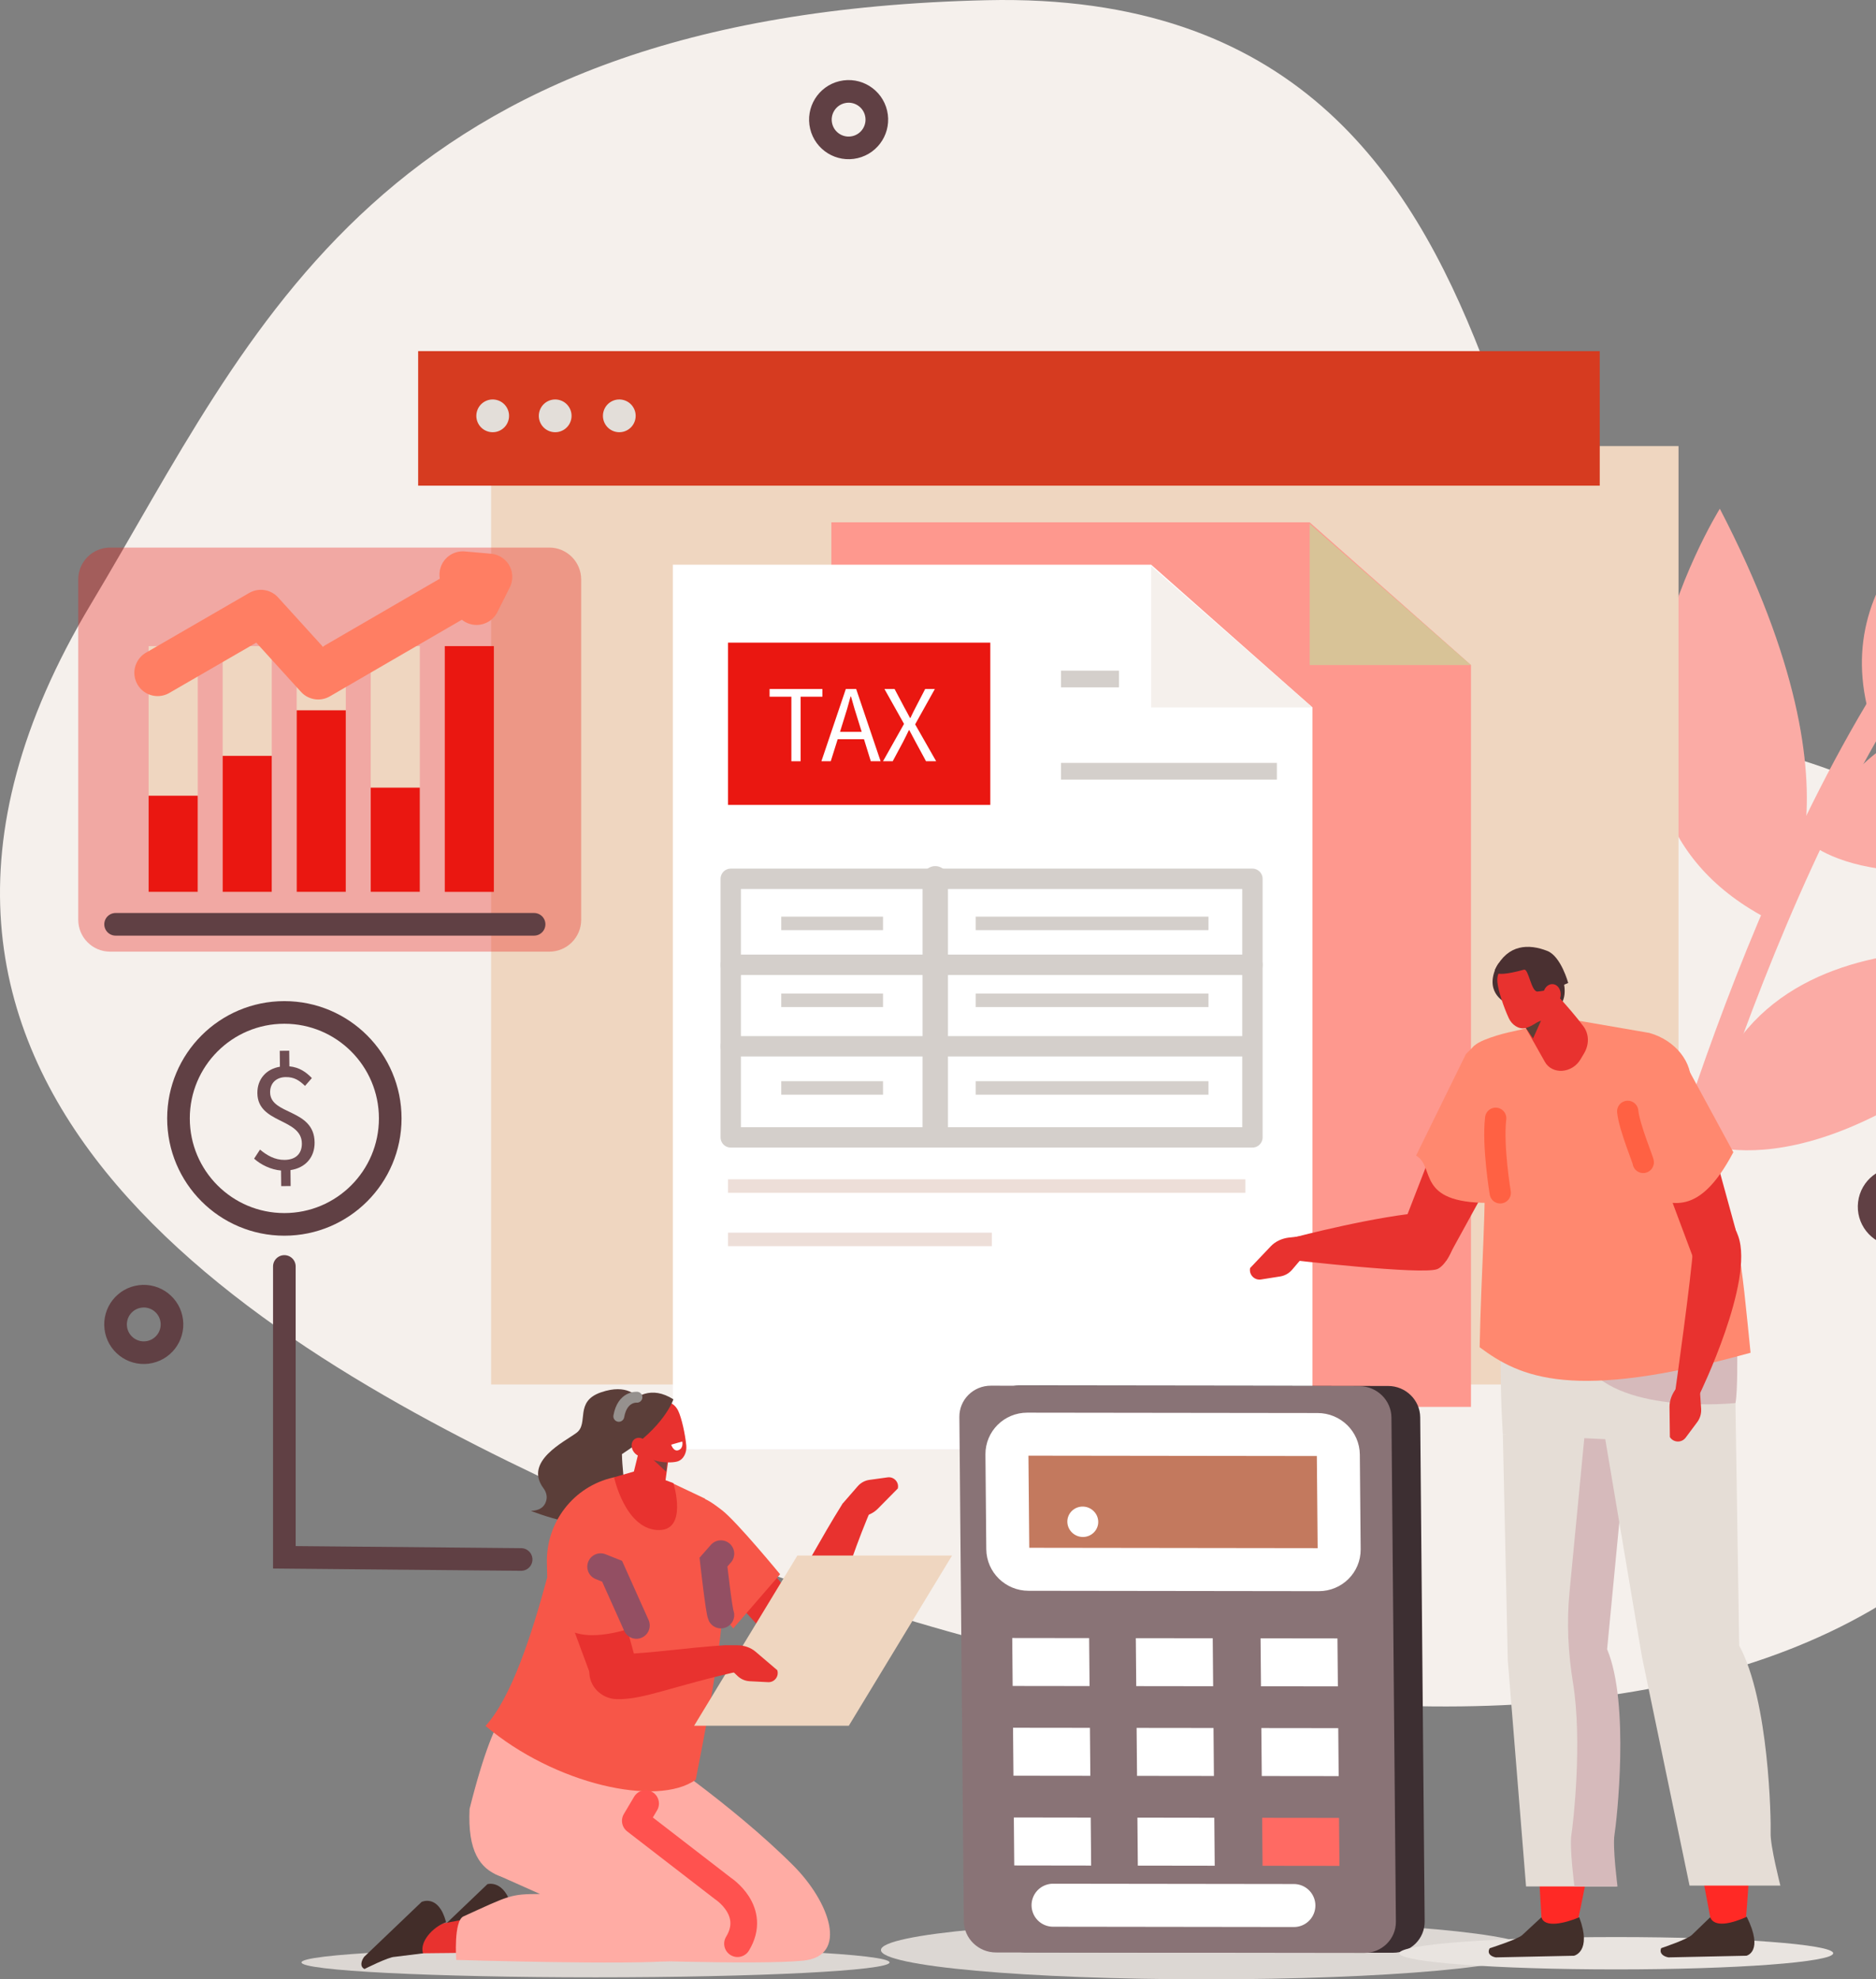 <?xml version="1.0" encoding="UTF-8"?> <svg xmlns="http://www.w3.org/2000/svg" width="291" height="307" viewBox="0 0 291 307" fill="none"><rect x="0" y="0" width="291" height="307" fill="#808080" stroke="none"/><g clip-path="url(#clip0_95_2454)"><path d="M14.105 93.69C39.56 51.232 58.364 2.197 153.069 0.031C247.775 -2.134 226.072 110.728 263.464 114.503C263.464 114.503 341.324 120.815 325.138 200.949C308.953 281.086 191.562 279.158 88.039 231.055C39.87 208.672 -30.242 167.656 14.105 93.69Z" fill="#F5F0EC"></path><path d="M274.871 142.863C274.871 142.863 291.337 126.247 266.775 78.904C266.775 78.904 238.389 124.549 274.871 142.863Z" fill="#FBABA5"></path><path d="M263.576 177.14C263.576 177.14 284.547 187.493 321.601 149.15C321.601 149.15 269.342 136.702 263.576 177.14Z" fill="#FBABA5"></path><path d="M280.753 130.815C280.753 130.815 298.383 146.191 344 118.603C344 118.603 296.658 93.196 280.753 130.815Z" fill="#FBABA5"></path><path d="M290.495 112.658C290.495 112.658 324.156 109.427 330.3 74.673C330.975 70.854 332.511 66.412 336.148 58.861C336.148 58.861 327.256 62.554 318.707 67.073C304.275 74.702 282.597 88.974 290.495 112.658Z" fill="#FBABA5"></path><path d="M255.852 202.766C255.559 202.821 255.252 202.819 254.944 202.741C253.819 202.46 253.132 201.32 253.413 200.194C253.456 200.014 257.962 181.998 266.17 159.671C273.765 139.01 286.188 110.301 302.236 90.861C302.974 89.965 304.3 89.839 305.195 90.58C306.09 91.321 306.216 92.646 305.476 93.542C275.437 129.933 257.667 200.501 257.492 201.208C257.289 202.027 256.631 202.615 255.854 202.766H255.852Z" fill="#FBABA5"></path><path d="M260.367 69.19H76.18V214.734H260.367V69.19Z" fill="#EFD6C0"></path><path d="M248.147 54.458H64.863V75.327H248.147V54.458Z" fill="#D63B20"></path><path d="M78.895 65.082C79.217 63.716 78.372 62.348 77.008 62.026C75.644 61.703 74.277 62.549 73.955 63.915C73.632 65.28 74.478 66.649 75.842 66.971C77.206 67.293 78.573 66.448 78.895 65.082Z" fill="#E3DED9"></path><path d="M88.59 65.082C88.912 63.717 88.067 62.348 86.703 62.026C85.338 61.704 83.971 62.55 83.649 63.915C83.327 65.281 84.172 66.649 85.536 66.971C86.901 67.294 88.268 66.448 88.59 65.082Z" fill="#E3DED9"></path><path d="M98.535 65.082C98.857 63.717 98.012 62.348 96.648 62.026C95.284 61.703 93.916 62.549 93.594 63.915C93.272 65.28 94.117 66.649 95.482 66.971C96.846 67.293 98.213 66.448 98.535 65.082Z" fill="#E3DED9"></path><path d="M228.173 218.215H128.957V81.014H203.15L228.173 103.154V218.215Z" fill="#FE988E"></path><path d="M203.15 81.246V103.154H228.173L203.15 81.246Z" fill="#D8C397"></path><path d="M203.588 224.785H104.37V87.587H178.566L203.588 109.725V224.785Z" fill="white"></path><path d="M178.566 87.817V109.725H203.588L178.566 87.817Z" fill="#F5F0EC"></path><path d="M187.456 167.695H151.349V169.789H187.456V167.695Z" fill="#D4CFCB"></path><path d="M187.456 154.101H151.349V156.196H187.456V154.101Z" fill="#D4CFCB"></path><path d="M187.456 142.175H151.349V144.27H187.456V142.175Z" fill="#D4CFCB"></path><path d="M136.971 167.695H121.185V169.789H136.971V167.695Z" fill="#D4CFCB"></path><path d="M193.179 182.914H112.931V185.008H193.179V182.914Z" fill="#EDDED8"></path><path d="M153.851 191.189H112.931V193.284H153.851V191.189Z" fill="#EDDED8"></path><path d="M136.971 154.101H121.185V156.196H136.971V154.101Z" fill="#D4CFCB"></path><path d="M136.971 142.175H121.185V144.27H136.971V142.175Z" fill="#D4CFCB"></path><path d="M194.272 136.305H113.352V176.411H194.272V136.305Z" stroke="#D4CFCB" stroke-width="3.16" stroke-linecap="round" stroke-linejoin="round"></path><path d="M113.352 149.644H194.275" stroke="#D4CFCB" stroke-width="3.16" stroke-linecap="round" stroke-linejoin="round"></path><path d="M113.352 162.282H193.179" stroke="#D4CFCB" stroke-width="3.16" stroke-linecap="round" stroke-linejoin="round"></path><path d="M145.075 136.305V175.708" stroke="#D4CFCB" stroke-width="3.94" stroke-linecap="round" stroke-linejoin="round"></path><path d="M173.576 104.019H164.577V106.608H173.576V104.019Z" fill="#D4CFCB"></path><path d="M198.066 118.327H164.577V120.916H198.066V118.327Z" fill="#D4CFCB"></path><path d="M153.611 99.677H112.931V124.842H153.611V99.677Z" fill="#EA1711"></path><path d="M122.755 108.061H119.375V106.865H127.568V108.061H124.187V118.073H122.755V108.061Z" fill="white"></path><path d="M131.202 106.865H132.807L136.596 118.071H135.076L134.019 114.653H129.939L128.865 118.071H127.413L131.202 106.865ZM130.3 113.51H133.663L133.133 111.803C132.724 110.556 132.366 109.325 132.006 108.027H131.938C131.597 109.325 131.239 110.556 130.83 111.803L130.3 113.51Z" fill="white"></path><path d="M140.233 112.28L137.193 106.865H138.764L140.283 109.735C140.574 110.248 140.813 110.708 141.155 111.357H141.222C141.53 110.708 141.752 110.246 142.023 109.735L143.509 106.865H145.012L141.955 112.348L145.215 118.071H143.644L142.006 115.046C141.716 114.498 141.409 113.936 141.051 113.251H140.983C140.659 113.934 140.368 114.498 140.095 115.046L138.474 118.071H136.971L140.23 112.28H140.233Z" fill="white"></path><path d="M22.836 209.771C25.235 209.475 26.941 207.288 26.646 204.887C26.35 202.485 24.166 200.778 21.766 201.074C19.367 201.37 17.661 203.556 17.957 205.958C18.252 208.359 20.437 210.066 22.836 209.771Z" stroke="#604044" stroke-width="3.51" stroke-linecap="round" stroke-linejoin="round"></path><path d="M298.653 187.7C298.949 185.299 297.243 183.112 294.844 182.816C292.445 182.521 290.26 184.228 289.965 186.629C289.669 189.031 291.375 191.217 293.774 191.513C296.173 191.809 298.358 190.102 298.653 187.7Z" stroke="#604044" stroke-width="3.51" stroke-linecap="round" stroke-linejoin="round"></path><path d="M132.64 22.82C134.993 22.264 136.45 19.905 135.895 17.55C135.339 15.195 132.982 13.736 130.629 14.292C128.276 14.848 126.819 17.208 127.374 19.563C127.93 21.918 130.287 23.376 132.64 22.82Z" stroke="#604044" stroke-width="3.51" stroke-linecap="round" stroke-linejoin="round"></path><path d="M44.109 189.905C53.179 189.905 60.532 182.546 60.532 173.468C60.532 164.39 53.179 157.031 44.109 157.031C35.039 157.031 27.686 164.39 27.686 173.468C27.686 182.546 35.039 189.905 44.109 189.905Z" stroke="#604044" stroke-width="3.51" stroke-miterlimit="10" stroke-linecap="round"></path><path d="M43.591 181.548C42.026 181.417 40.453 180.652 39.417 179.709L40.332 178.305C41.392 179.198 42.648 179.92 44.138 179.903C45.946 179.884 46.839 178.871 46.824 177.355C46.783 173.393 39.974 174.321 39.923 169.552C39.899 167.375 41.3 165.796 43.422 165.454L43.395 162.984L44.862 162.969L44.888 165.391C46.454 165.546 47.489 166.292 48.377 167.213L47.315 168.424C46.401 167.552 45.638 167.048 44.32 167.06C42.829 167.077 41.885 168.014 41.9 169.433C41.936 172.979 48.745 171.93 48.801 177.188C48.825 179.511 47.376 181.141 45.058 181.485L45.084 183.955L43.618 183.969L43.591 181.548Z" fill="#6F4D52"></path><path d="M187.132 306.998C215.013 306.998 237.614 304.965 237.614 302.457C237.614 299.949 215.013 297.916 187.132 297.916C159.251 297.916 136.649 299.949 136.649 302.457C136.649 304.965 159.251 306.998 187.132 306.998Z" fill="#DCD7D3"></path><path d="M216.096 302.873L158.944 302.8C156.22 302.798 153.991 300.621 153.967 297.94L153.277 219.743C153.253 217.062 155.443 214.889 158.17 214.894L215.322 214.967C218.046 214.969 220.275 217.147 220.299 219.828L220.989 298.025C221.013 300.706 218.823 302.878 216.096 302.873Z" fill="#3D2F32"></path><path d="M211.634 302.902L154.482 302.83C151.758 302.827 149.529 300.65 149.505 297.969L148.815 219.772C148.791 217.091 150.981 214.918 153.708 214.923L210.86 214.996C213.584 214.998 215.813 217.176 215.837 219.857L216.527 298.054C216.551 300.735 214.361 302.907 211.634 302.902Z" fill="#897376"></path><path d="M204.568 243.458L159.54 243.399C157.781 243.399 156.341 241.992 156.324 240.258L156.193 225.572C156.179 223.841 157.592 222.438 159.353 222.441L204.382 222.499C206.141 222.499 207.581 223.906 207.598 225.64L207.728 240.326C207.743 242.058 206.33 243.46 204.568 243.458Z" fill="#C3795E"></path><path d="M204.568 243.458L159.54 243.399C157.781 243.399 156.341 241.992 156.324 240.258L156.193 225.572C156.179 223.841 157.592 222.438 159.353 222.441L204.382 222.499C206.141 222.499 207.581 223.906 207.598 225.64L207.728 240.326C207.743 242.058 206.33 243.46 204.568 243.458Z" stroke="white" stroke-width="6.67" stroke-linecap="round" stroke-linejoin="round"></path><path d="M169.01 261.513L157.081 261.498L157.016 254.058L168.943 254.073L169.01 261.513Z" fill="white"></path><path d="M188.18 261.537L176.25 261.522L176.185 254.082L188.114 254.097L188.18 261.537Z" fill="white"></path><path d="M207.528 261.561L195.601 261.547L195.535 254.107L207.462 254.121L207.528 261.561Z" fill="white"></path><path d="M169.131 275.431L157.205 275.417L157.139 267.977L169.066 267.991L169.131 275.431Z" fill="white"></path><path d="M188.3 275.455L176.374 275.441L176.308 268.001L188.235 268.015L188.3 275.455Z" fill="white"></path><path d="M207.651 275.479L195.722 275.465L195.656 268.025L207.586 268.039L207.651 275.479Z" fill="white"></path><path d="M169.255 289.352L157.328 289.335L157.263 281.895L169.19 281.912L169.255 289.352Z" fill="white"></path><path d="M188.424 289.376L176.497 289.359L176.432 281.919L188.359 281.936L188.424 289.376Z" fill="white"></path><path d="M207.774 289.4L195.845 289.386L195.78 281.946L207.707 281.96L207.774 289.4Z" fill="#FF6A63"></path><path d="M167.98 238.389C166.661 238.389 165.574 237.326 165.562 236.027C165.55 234.732 166.62 233.671 167.938 233.673C169.257 233.673 170.344 234.737 170.356 236.035C170.368 237.33 169.298 238.391 167.98 238.389Z" fill="white"></path><path d="M163.346 295.503L200.704 295.552" stroke="white" stroke-width="6.67" stroke-linecap="round" stroke-linejoin="round"></path><path fill-rule="evenodd" clip-rule="evenodd" d="M84.763 232.617C84.891 231.988 84.686 231.346 84.303 230.832C81.196 226.652 87.579 223.615 89.44 222.223C91.381 220.77 89.055 217.391 93.213 215.957C97.37 214.521 98.744 216.698 98.942 216.631C99.233 216.531 98.471 220.675 98.471 220.675C98.471 220.675 96.397 221.365 96.474 225.536C96.552 229.706 97.677 231.864 95.134 235.168C92.591 238.471 82.341 234.334 82.341 234.334C84.037 234.301 84.601 233.409 84.763 232.617Z" fill="#5B3E39"></path><path d="M92.375 306.688C117.566 306.688 137.987 305.652 137.987 304.375C137.987 303.097 117.566 302.062 92.375 302.062C67.185 302.062 46.764 303.097 46.764 304.375C46.764 305.652 67.185 306.688 92.375 306.688Z" fill="#DCD7D3"></path><path fill-rule="evenodd" clip-rule="evenodd" d="M75.829 300.209L71.442 300.754C70.499 300.749 66.753 302.641 66.753 302.641C65.959 302.258 66.276 301.326 66.702 300.747L75.609 292.236C75.609 292.236 78.244 291.439 79.403 295.864C77.245 296.678 75.27 298.468 75.829 300.209Z" fill="#422D29"></path><path fill-rule="evenodd" clip-rule="evenodd" d="M83.517 295.482L64.614 299.129L61.901 302.994L88.692 302.708L83.517 295.482Z" fill="#E8322F"></path><path d="M121.756 248.117C125.584 242.295 126.975 239.173 130.684 233.237L135.507 233.177C129.845 246.204 130.285 251.111 125.506 254.819C119.22 253.494 120.306 249.849 121.756 248.117Z" fill="#E8322F"></path><path fill-rule="evenodd" clip-rule="evenodd" d="M109.461 232.562C109.461 232.562 128.175 251.673 126.322 254.334L125.535 255.533C124.514 257.09 122.305 257.269 121.044 255.899L111.661 245.688L109.79 243.746L109.461 232.564V232.562Z" fill="#E8322F"></path><path fill-rule="evenodd" clip-rule="evenodd" d="M80.146 264.353L104.087 268.713C107.862 270.565 103.932 293.052 103.932 293.052L87.988 292.132C80.632 291.207 72.202 293.726 72.838 280.57C77.38 262.45 80.148 264.353 80.148 264.353H80.146Z" fill="#FFACA4"></path><path fill-rule="evenodd" clip-rule="evenodd" d="M99.983 270.754C99.983 270.754 113.454 279.735 123.048 289.337C128.705 295 131.691 303.382 124.596 304.101C117.502 304.82 93.246 303.893 93.246 303.893L91.691 297.242L103.569 293.767L89.159 283.505L99.988 270.754H99.983Z" fill="#FFACA4"></path><path fill-rule="evenodd" clip-rule="evenodd" d="M82.135 269.553C82.135 269.553 93.655 279.735 103.25 289.335C108.907 294.997 111.893 303.379 104.798 304.099C97.704 304.818 70.767 303.987 70.767 303.987C70.767 303.987 70.334 297.945 71.89 297.237C78.985 294.011 79.118 293.762 83.768 293.762L76.669 290.597L82.135 269.551V269.553Z" fill="#FFACA4"></path><path fill-rule="evenodd" clip-rule="evenodd" d="M109.369 232.443L104.268 230.026L101.936 229.287L95.255 229.13C95.255 229.13 95.202 229.142 95.1 229.164C88.978 230.554 84.698 236.095 84.831 242.377L84.879 244.673C82.445 253.721 79.265 263.397 75.311 267.693C86.043 276.761 101.967 280.316 107.922 276.036C113.87 245.875 112.757 244.981 109.367 232.443H109.369Z" fill="#F75648"></path><path fill-rule="evenodd" clip-rule="evenodd" d="M103.869 224.998C103.869 224.998 103.383 228.505 102.981 231.411C102.875 232.186 102.362 232.84 101.643 233.126C100.924 233.412 100.109 233.281 99.511 232.787C99.315 232.625 99.124 232.467 98.945 232.317C98.125 231.639 97.764 230.542 98.018 229.503C98.671 226.836 99.864 221.98 99.864 221.98L103.871 224.998H103.869Z" fill="#E8322F"></path><path fill-rule="evenodd" clip-rule="evenodd" d="M103.523 226.158L103.342 228.28L101.357 226.425L103.523 226.158Z" fill="#7A423F"></path><path d="M104.459 230.04C104.459 230.04 106.838 237.669 101.88 237.308C96.922 236.948 95.255 229.127 95.255 229.127L99.064 228.026L104.459 230.04Z" fill="#E8322F"></path><path fill-rule="evenodd" clip-rule="evenodd" d="M98.229 220.944C97.929 219.951 98.483 218.902 99.465 218.602C100.513 218.282 101.834 217.878 102.882 217.558C103.864 217.258 104.752 217.878 105.2 218.813C105.727 219.917 106.274 222.375 106.456 224.206C106.557 225.24 106.069 226.371 105.086 226.672C104.038 226.991 100.595 226.94 99.722 225.139C99.056 223.765 98.669 222.407 98.229 220.944Z" fill="#E8322F"></path><path fill-rule="evenodd" clip-rule="evenodd" d="M95.17 225.657C95.17 225.657 95.368 220.334 96.695 218.643C98.475 216.371 101.091 214.901 104.452 217.037C104.452 217.037 103.1 221.312 96.472 225.538L95.17 225.659V225.657Z" fill="#5B3E39"></path><path fill-rule="evenodd" clip-rule="evenodd" d="M98.326 225.223C98.831 225.906 99.695 226.117 100.252 225.696C100.811 225.274 100.852 224.376 100.346 223.693C99.84 223.01 98.976 222.799 98.42 223.22C97.863 223.642 97.82 224.54 98.326 225.223Z" fill="#E8322F"></path><path fill-rule="evenodd" clip-rule="evenodd" d="M105.829 223.581L104.113 224.068C104.113 224.068 104.476 225.243 105.275 224.911C106.071 224.579 105.829 223.581 105.829 223.581Z" fill="white"></path><path fill-rule="evenodd" clip-rule="evenodd" d="M121.008 244.174L113.732 252.576L106.642 243.656L109.251 232.496C109.251 232.496 109.718 232.46 112.028 234.264C114.339 236.069 121.008 244.177 121.008 244.177V244.174Z" fill="#F75648"></path><path d="M130.68 233.24L133.061 230.501C133.528 229.973 134.166 229.629 134.863 229.532L137.687 229.142C138.672 229.006 139.487 229.898 139.267 230.866L136.151 234.022C135.463 234.717 134.479 235.16 133.392 235.257L131.585 235.419L130.68 233.237V233.24Z" fill="#E8322F"></path><path d="M98.8 216.713C98.8 216.713 96.549 216.5 95.988 219.675" stroke="#96918E" stroke-width="1.69" stroke-linecap="round" stroke-linejoin="round"></path><path fill-rule="evenodd" clip-rule="evenodd" d="M65.618 302.965L61.231 303.51C60.287 303.505 56.542 305.397 56.542 305.397C55.748 305.014 56.065 304.082 56.491 303.503L65.398 294.992C65.398 294.992 68.033 293.709 69.192 298.131C67.034 298.945 65.059 301.221 65.618 302.965Z" fill="#422D29"></path><path d="M100.143 279.732L98.55 282.413L112.159 292.919C112.159 292.919 117.497 296.375 114.402 301.468" stroke="#FF524F" stroke-width="4.14" stroke-linecap="round" stroke-linejoin="round"></path><path d="M111.82 250.495C111.527 249.895 110.671 242.285 110.671 242.285L111.82 240.978" stroke="#934F63" stroke-width="4.14" stroke-miterlimit="10" stroke-linecap="round"></path><path d="M131.667 267.662H107.673L123.689 241.266H147.683L131.667 267.662Z" fill="#EFD6C0"></path><path d="M95.231 256.642C102.187 256.337 105.531 255.64 112.51 255.172L115.382 259.05C104.254 261.486 99.915 263.658 95.637 263.54C93.288 263.474 91.33 261.542 91.417 259.19C91.504 256.829 93.612 256.526 95.228 256.642H95.231Z" fill="#E8322F"></path><path d="M111.866 257.519L114.414 259.953C114.925 260.44 115.59 260.725 116.294 260.762L119.142 260.907C120.134 260.958 120.872 260.001 120.57 259.052L117.194 256.175C116.449 255.54 115.43 255.184 114.339 255.182L112.524 255.175L111.869 257.519H111.866Z" fill="#E8322F"></path><path fill-rule="evenodd" clip-rule="evenodd" d="M99.189 259.626L93.871 240.2C93.193 236.48 92.767 240.236 89.206 241.503C89.206 241.503 86.353 245.492 86.829 246.904L91.511 259.546L99.187 259.626H99.189Z" fill="#E8322F"></path><path fill-rule="evenodd" clip-rule="evenodd" d="M94.478 234.535L98.834 252.2C98.834 252.2 92.235 254.838 88.431 252.92C88.431 252.92 87.202 249.786 86.183 245.838C84.748 240.282 88.753 234.802 94.481 234.535H94.478Z" fill="#F75648"></path><path d="M98.715 252.108L94.948 243.702L93.169 242.993" stroke="#934F63" stroke-width="4.14" stroke-miterlimit="10" stroke-linecap="round"></path><path fill-rule="evenodd" clip-rule="evenodd" d="M242.481 152.069C242.481 152.069 243.521 155.423 241.157 156.566C238.793 157.709 235.681 150.819 235.681 150.819L242.481 152.069Z" fill="#4A3031"></path><path d="M202.831 194.107L200.438 196.929C199.959 197.493 199.296 197.866 198.565 197.982L195.608 198.45C194.577 198.612 193.701 197.694 193.914 196.672L197.123 193.296C197.829 192.55 198.855 192.068 199.993 191.942L201.887 191.734L202.831 194.107Z" fill="#E8322F"></path><path d="M250.712 305.46C269.296 305.46 284.361 304.336 284.361 302.951C284.361 301.565 269.296 300.442 250.712 300.442C232.129 300.442 217.064 301.565 217.064 302.951C217.064 304.336 232.129 305.46 250.712 305.46Z" fill="#E9E4E0"></path><path fill-rule="evenodd" clip-rule="evenodd" d="M244.595 298.567C244.595 298.567 251.777 268.093 246.935 256.037L253.708 214.698L234.343 216.025L239.192 298.86L244.595 298.567Z" fill="#FF2925"></path><path fill-rule="evenodd" clip-rule="evenodd" d="M239.107 297.368L236.102 300.154C235.291 300.841 231.076 302.178 231.076 302.178C230.595 303.033 231.355 303.484 232.022 303.595L244.14 303.341C244.14 303.341 246.984 302.759 244.97 297.371C242.686 298.344 239.538 299.039 239.107 297.364V297.368Z" fill="#422F2A"></path><path fill-rule="evenodd" clip-rule="evenodd" d="M233.119 222.484L233.883 257.495L236.717 292.592H250.804C250.804 292.592 250.016 286.489 250.337 284.554C250.659 282.619 252.755 264.252 249.19 255.802L252.498 221.392L233.121 222.487L233.119 222.484Z" fill="#E5DDD6"></path><path fill-rule="evenodd" clip-rule="evenodd" d="M249.29 255.799L252.597 221.39L245.878 221.755L243.456 246.955C243.003 251.651 243.24 256.366 243.998 261.006C245.493 270.176 244.019 282.956 243.753 284.552C243.431 286.489 244.22 292.59 244.22 292.59H250.904C250.904 292.59 250.115 286.487 250.437 284.552C250.758 282.614 252.854 264.249 249.29 255.799Z" fill="#D6BABB"></path><path fill-rule="evenodd" clip-rule="evenodd" d="M270.733 298.507C270.733 298.507 273.961 267.667 267.554 255.465L268.964 213.63L249.771 214.974L265.555 298.795L270.731 298.509L270.733 298.507Z" fill="#FF2925"></path><path fill-rule="evenodd" clip-rule="evenodd" d="M265.286 297.368L262.443 300.112C261.722 300.81 257.681 302.161 257.681 302.161C257.311 303.026 258.129 303.481 258.811 303.595L270.895 303.338C270.895 303.338 273.663 302.75 270.951 297.298C268.793 298.281 265.932 299.064 265.286 297.366V297.368Z" fill="#422F2A"></path><path fill-rule="evenodd" clip-rule="evenodd" d="M248.714 221.511L254.69 256.94L262.078 292.459H276.166C276.166 292.459 274.585 286.283 274.656 284.324C274.726 282.365 274.438 263.78 269.777 255.228L269.187 217.055L248.711 221.513L248.714 221.511Z" fill="#E5DDD6"></path><path fill-rule="evenodd" clip-rule="evenodd" d="M262 194.209L235.688 196.214C231.408 197.786 233.119 222.484 233.119 222.484L250.42 223.286C258.458 223.119 267.965 229.428 268.964 216.023C270.109 200.7 262 194.209 262 194.209Z" fill="#E5DDD6"></path><path fill-rule="evenodd" clip-rule="evenodd" d="M269.206 217.614C269.206 217.614 251.746 219.496 246.067 211.823L269.473 209.811C269.473 209.811 269.56 215.655 269.206 217.614Z" fill="#D6BABB"></path><path fill-rule="evenodd" clip-rule="evenodd" d="M235.023 176.072L224.342 195.524L217.427 190.656L227.57 164.515L235.023 176.072Z" fill="#E8322F"></path><path fill-rule="evenodd" clip-rule="evenodd" d="M200.854 191.894C200.854 191.894 213.763 188.496 221.533 187.999C228.584 187.549 225.247 195.88 222.956 196.837C220.664 197.791 200.075 195.393 200.075 195.393L200.854 191.896V191.894Z" fill="#E8322F"></path><path fill-rule="evenodd" clip-rule="evenodd" d="M227.401 163.468L219.66 179.23C222.728 181.025 219.52 186.573 230.892 186.573L239.381 171.95L228.749 162.144L227.401 163.466V163.468Z" fill="#FF886F"></path><path fill-rule="evenodd" clip-rule="evenodd" d="M234.101 160.105L241.382 158.441L244.215 158.203L255.842 160.209C259.895 161.345 262.644 164.817 262.254 168.305L264.589 180.395C269.753 188.162 270.092 195.759 271.544 209.811C243.935 217.488 235.792 213.628 229.518 208.961C229.777 196.316 230.578 187.377 230.295 177.711C230.162 173.156 227.435 169.363 227.928 165.893C228.233 163.742 227.183 162.536 230.29 161.279C231.505 160.787 232.785 160.405 234.101 160.102V160.105Z" fill="#FF886F"></path><path fill-rule="evenodd" clip-rule="evenodd" d="M235.342 157.08C235.342 157.08 237.699 161.257 239.649 164.718C240.17 165.641 241.196 166.162 242.333 166.084C243.47 166.007 244.545 165.341 245.142 164.343C245.338 164.016 245.527 163.698 245.708 163.396C246.526 162.027 246.505 160.407 245.65 159.237C243.463 156.239 239.381 152.066 239.381 152.066L235.342 157.082V157.08Z" fill="#E8322F"></path><path fill-rule="evenodd" clip-rule="evenodd" d="M255.903 177.082L262.891 195.759L269.223 190.697L263.322 169.213L255.903 177.082Z" fill="#E8322F"></path><path fill-rule="evenodd" clip-rule="evenodd" d="M263.653 216.202C263.653 216.202 272.137 198.791 269.63 191.727C267.123 184.662 262.755 190.542 262.617 193.541C262.431 197.573 259.837 215.931 259.837 215.931L263.653 216.204V216.202Z" fill="#E8322F"></path><path fill-rule="evenodd" clip-rule="evenodd" d="M251.571 171.332L256.486 186.345C258.983 185.989 263.237 189.402 268.87 178.712L260.885 164.001L250.712 170.276L251.571 171.332Z" fill="#FF886F"></path><path d="M232.712 185.013C232.712 185.013 231.495 177.704 232.006 173.447" stroke="#FF6143" stroke-width="3.3" stroke-linecap="round" stroke-linejoin="round"></path><path d="M254.889 180.293C255.082 180.424 252.723 174.851 252.486 172.374" stroke="#FF6143" stroke-width="3.3" stroke-linecap="round" stroke-linejoin="round"></path><path fill-rule="evenodd" clip-rule="evenodd" d="M233.675 155.585C233.675 155.585 230.314 154.152 231.989 150.238C233.663 146.324 236.893 152.309 236.838 152.43C236.782 152.551 233.675 155.588 233.675 155.588V155.585Z" fill="#4A3031"></path><path fill-rule="evenodd" clip-rule="evenodd" d="M236.584 159.283L237.803 161.059L239.044 158.3L236.584 159.283Z" fill="#5B3F35"></path><path fill-rule="evenodd" clip-rule="evenodd" d="M239.843 150.441C239.577 149.363 238.498 148.7 237.431 148.959C236.291 149.235 234.856 149.584 233.716 149.86C232.649 150.119 232.168 151.175 232.264 152.279C232.381 153.582 233.215 156.145 234.043 157.93C234.51 158.937 235.579 159.71 236.647 159.451C237.786 159.174 240.927 157.251 240.75 155.113C240.615 153.485 240.233 152.025 239.841 150.439L239.843 150.441Z" fill="#E8322F"></path><path fill-rule="evenodd" clip-rule="evenodd" d="M243.255 152.464C243.255 152.464 242.147 148.32 240.005 147.487C237.128 146.365 233.92 146.44 231.989 150.238C231.989 150.238 230.755 151.948 236.4 150.398C237.116 150.201 237.513 153.868 238.495 153.788C239.816 153.679 241.389 153.285 243.255 152.464Z" fill="#4A3031"></path><path fill-rule="evenodd" clip-rule="evenodd" d="M242.084 154.435C241.989 155.341 241.309 156.004 240.566 155.919C239.824 155.835 239.296 155.033 239.391 154.127C239.485 153.221 240.165 152.558 240.908 152.643C241.651 152.727 242.178 153.529 242.084 154.435Z" fill="#E8322F"></path><path d="M263.624 214.824L263.876 218.513C263.927 219.249 263.711 219.983 263.268 220.576L261.478 222.978C260.853 223.816 259.588 223.775 259.027 222.896L258.971 218.241C258.959 217.214 259.356 216.151 260.082 215.265L261.294 213.79L263.622 214.822L263.624 214.824Z" fill="#E8322F"></path><path opacity="0.33" d="M85.206 84.93H17.083C14.352 84.93 12.137 87.146 12.137 89.88V142.655C12.137 145.389 14.352 147.605 17.083 147.605H85.206C87.937 147.605 90.152 145.389 90.152 142.655V89.88C90.152 87.146 87.937 84.93 85.206 84.93Z" fill="#EA1711"></path><path d="M65.122 100.212H57.507V138.332H65.122V100.212Z" fill="#EFD6C0"></path><path d="M53.638 100.212H46.023V138.332H53.638V100.212Z" fill="#EFD6C0"></path><path d="M42.154 100.212H34.539V138.332H42.154V100.212Z" fill="#EFD6C0"></path><path d="M30.67 100.212H23.055V138.332H30.67V100.212Z" fill="#EFD6C0"></path><path d="M71.781 89.124L75.853 89.481L73.923 93.319" stroke="#FF7E63" stroke-width="7.22" stroke-linecap="round" stroke-linejoin="round"></path><path d="M24.451 104.356L40.465 95.09L49.358 104.881L73.819 90.682" stroke="#FF7E63" stroke-width="7.22" stroke-linecap="round" stroke-linejoin="round"></path><path d="M30.67 123.418H23.055V138.332H30.67V123.418Z" fill="#EA1711"></path><path d="M42.154 117.237H34.539V138.332H42.154V117.237Z" fill="#EA1711"></path><path d="M53.638 110.168H46.023V138.332H53.638V110.168Z" fill="#EA1711"></path><path d="M65.122 122.166H57.507V138.33H65.122V122.166Z" fill="#EA1711"></path><path d="M76.609 100.212H68.994V138.332H76.609V100.212Z" fill="#EA1711"></path><path d="M17.93 143.362H82.847" stroke="#604044" stroke-width="3.51" stroke-linecap="round" stroke-linejoin="round"></path><path d="M80.836 241.879L44.109 241.54V196.43" stroke="#604044" stroke-width="3.51" stroke-miterlimit="10" stroke-linecap="round"></path></g><defs><clipPath id="clip0_95_2454"><rect width="344" height="307" fill="white"></rect></clipPath></defs></svg> 